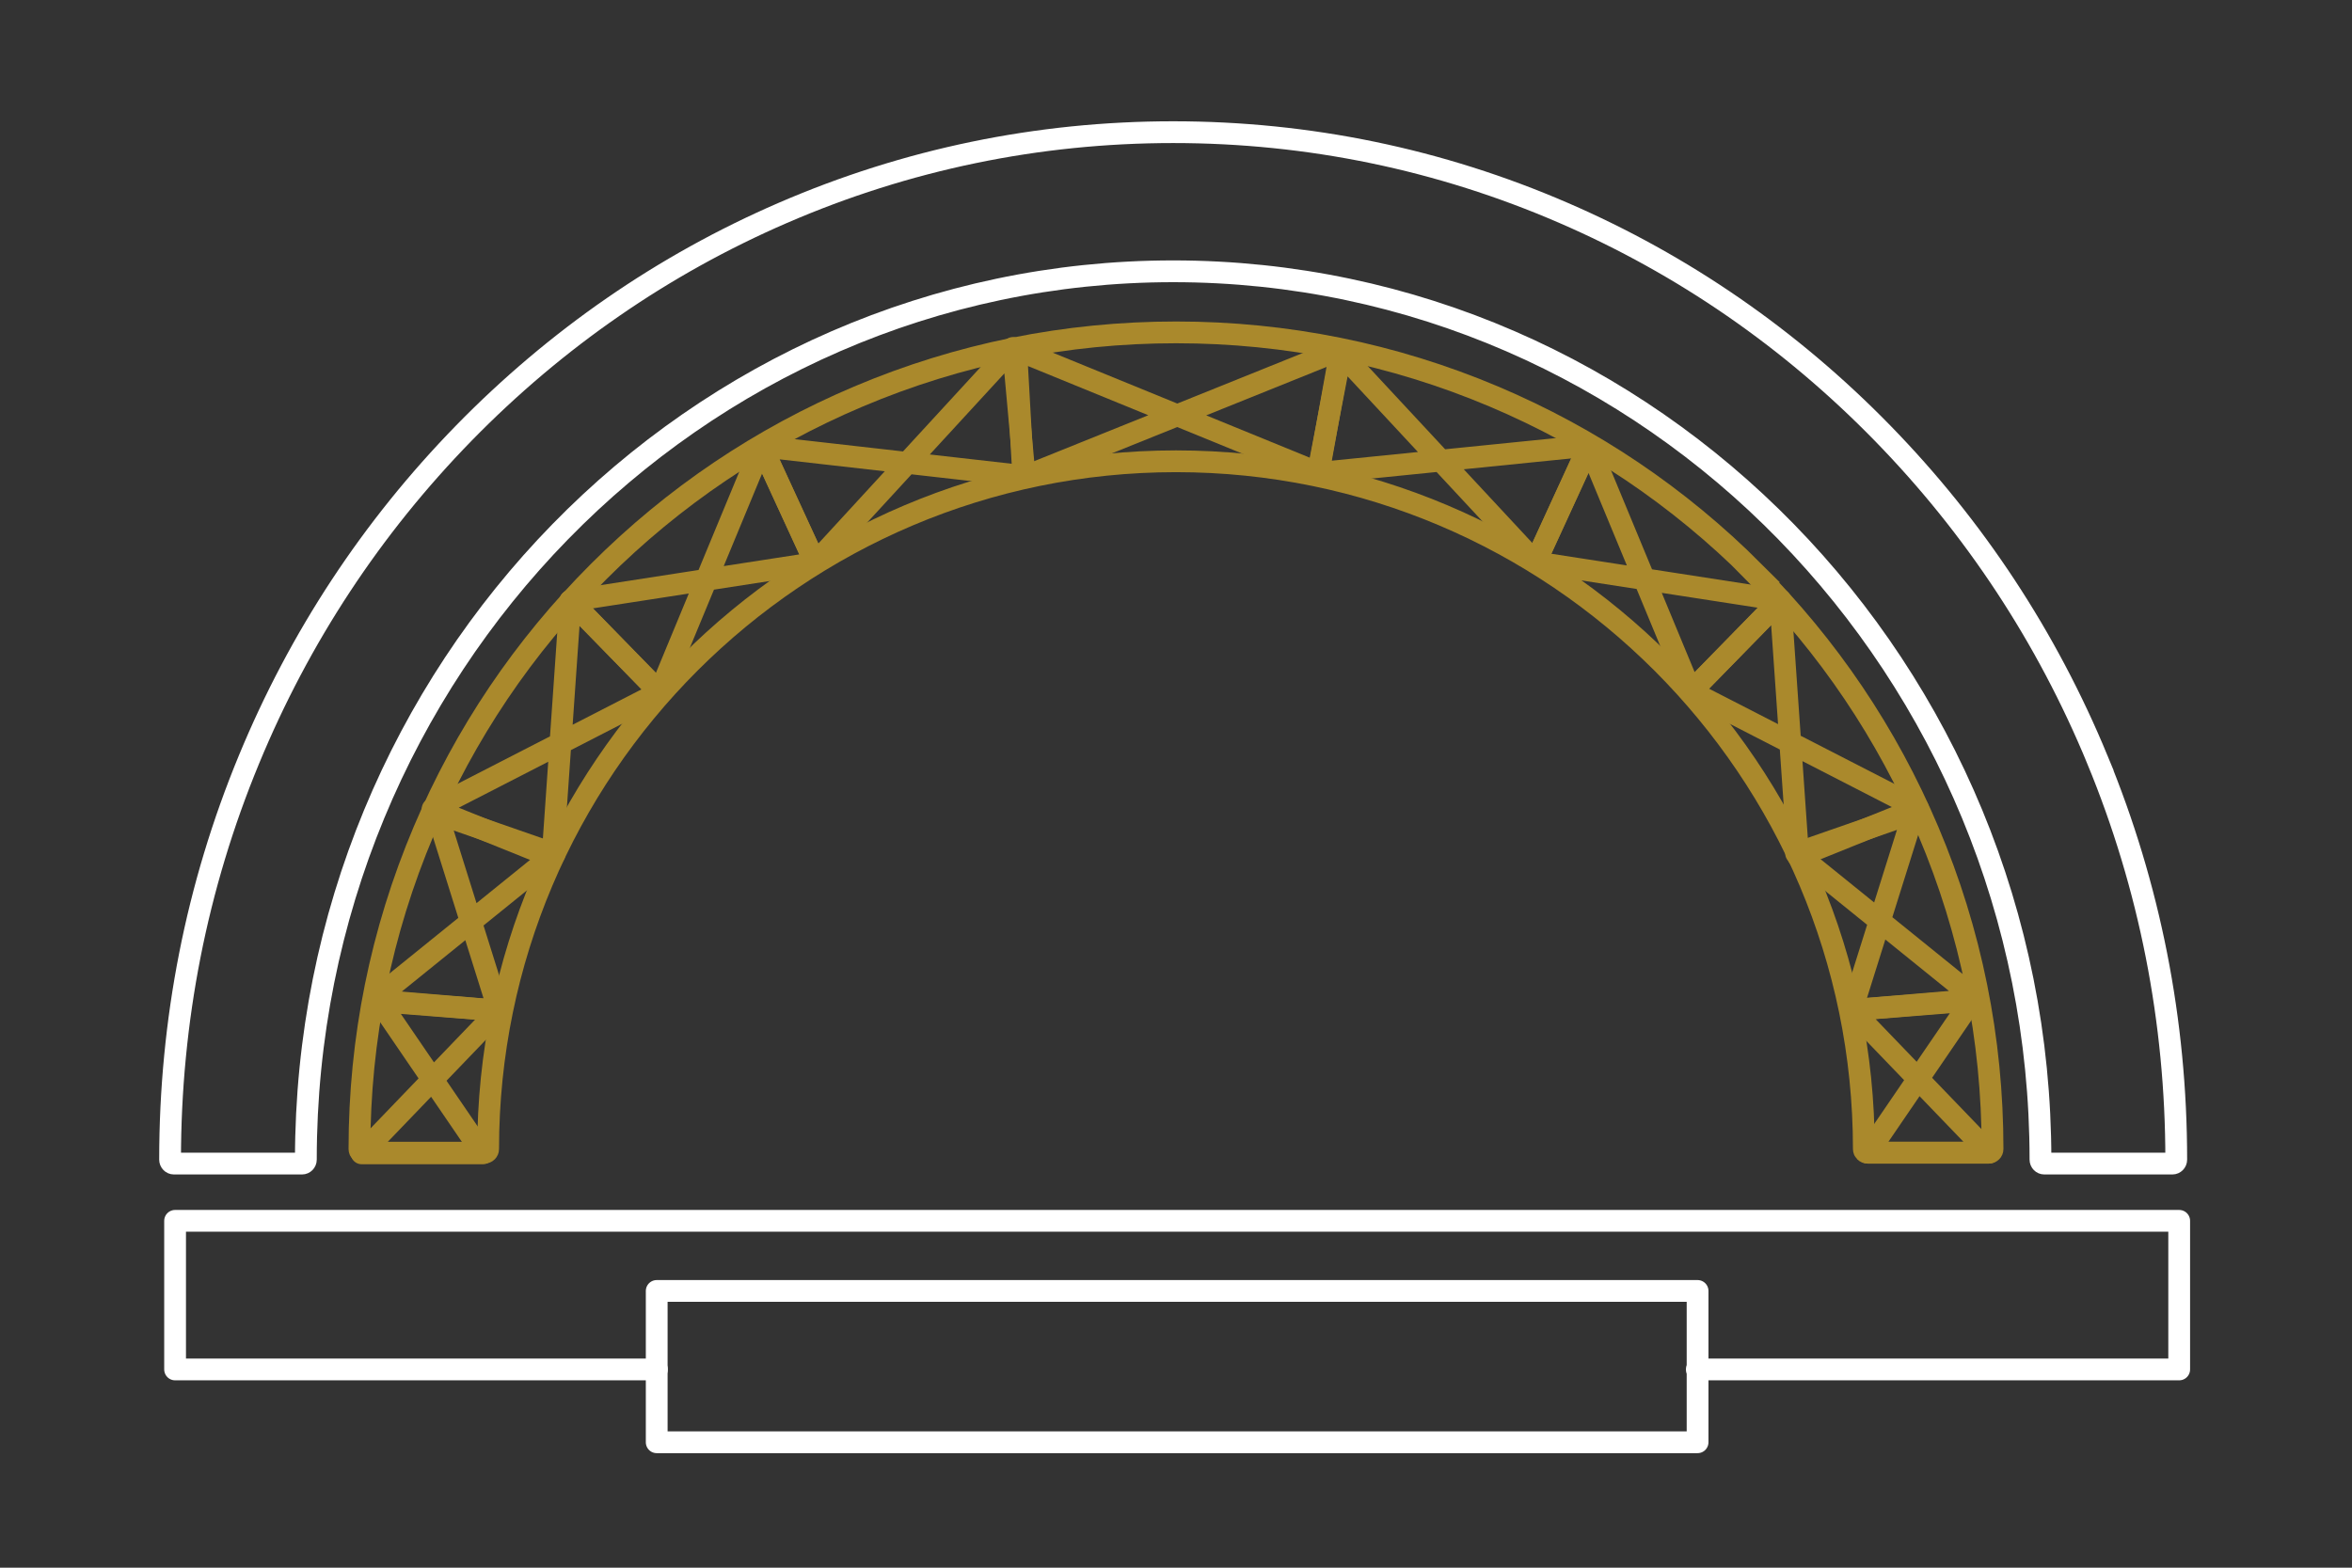 <?xml version="1.0" encoding="UTF-8"?>
<svg id="Layer_1" xmlns="http://www.w3.org/2000/svg" version="1.1" viewBox="0 0 216 144">
  <rect x="0" y="0" width="216" height="144" fill="#333333" stroke="none"/>
  <!-- Generator: Adobe Illustrator 29.0.1, SVG Export Plug-In . SVG Version: 2.1.0 Build 192)  -->
  <defs>
    <style>
      .st0 {
        stroke-width: 2px;
      }

      .st0, .st1, .st2 {
        stroke-linecap: round;
        stroke-linejoin: round;
      }

      .st0, .st1, .st2, .st3, .st4 {
        fill: none;
      }

      .st0, .st1, .st4 {
        stroke: #fff;
      }

      .st1, .st2, .st3, .st4 {
        stroke-width: 2px;
      }

      .st2, .st3 {
        stroke: #aa892c;
      }

      .st3, .st4 {
        stroke-miterlimit: 10;
      }
    </style>
  </defs>
  <path class="st4" d="M192.62,69.78c-4.64-11.24-11.28-21.33-19.74-30-8.46-8.67-18.31-15.47-29.28-20.22-11.36-4.92-23.43-7.42-35.86-7.42s-24.5,2.5-35.86,7.42c-10.97,4.75-20.82,11.56-29.28,20.22-8.46,8.67-15.1,18.76-19.74,30-4.81,11.64-7.24,24-7.24,36.74,0,.2.16.36.35.36h11.77c.19,0,.35-.16.35-.36,0-44.99,35.73-81.6,79.65-81.6s79.65,36.61,79.65,81.6c0,.2.16.36.35.36h11.77c.19,0,.35-.16.35-.36,0-12.74-2.44-25.1-7.24-36.74Z"/>
  <g>
    <path class="st3" d="M161.05,52.5c-6.89-6.89-14.91-12.29-23.84-16.07-9.25-3.91-19.07-5.9-29.19-5.9s-19.95,1.98-29.2,5.9c-8.93,3.78-16.95,9.18-23.84,16.07-6.89,6.89-12.29,14.91-16.07,23.84-3.91,9.25-5.9,19.07-5.9,29.2,0,.19.15.34.34.34h11.14c.19,0,.34-.15.34-.34,0-34.83,28.34-63.17,63.17-63.17s63.17,28.34,63.17,63.17c0,.19.15.34.34.34h11.14c.19,0,.34-.15.34-.34,0-10.12-1.98-19.94-5.9-29.2-3.78-8.93-9.18-16.95-16.07-23.84Z"/>
    <polygon class="st2" points="93.32 32.1 121.09 43.45 123.13 32.1 93.98 43.84 93.32 32.1"/>
    <g>
      <polygon class="st2" points="123.15 32.45 141.01 51.65 145.93 40.94 121.03 43.45 123.15 32.45"/>
      <polygon class="st2" points="141.01 51.65 163.5 55.13 155.29 63.53 145.93 40.94 141.01 51.65"/>
      <polygon class="st2" points="155.29 63.53 176.14 74.24 165.14 78.68 163.5 55.13 155.29 63.53"/>
      <polygon class="st2" points="175.76 74.63 170.06 92.78 181.55 91.81 164.95 78.39 175.76 74.63"/>
      <polygon class="st2" points="181.07 91.91 171.53 105.88 182.67 105.88 170.06 92.78 181.07 91.91"/>
    </g>
    <g>
      <polygon class="st2" points="93.03 31.96 74.87 51.71 69.94 41 94.1 43.74 93.03 31.96"/>
      <polygon class="st2" points="74.87 51.71 52.38 55.19 60.58 63.59 69.94 41 74.87 51.71"/>
      <polygon class="st2" points="60.58 63.59 39.73 74.3 50.74 78.74 52.38 55.19 60.58 63.59"/>
      <polygon class="st2" points="40.12 74.69 45.81 92.83 34.33 91.87 50.93 78.45 40.12 74.69"/>
      <polygon class="st2" points="34.81 91.97 44.35 105.94 33.21 105.94 45.81 92.83 34.81 91.97"/>
    </g>
  </g>
  <polyline class="st1" points="60.33 125.79 16.08 125.79 16.08 112.14 200.13 112.14 200.13 125.79 155.83 125.79"/>
  <rect class="st0" x="60.31" y="118.58" width="95.59" height="13.9"/>
</svg>